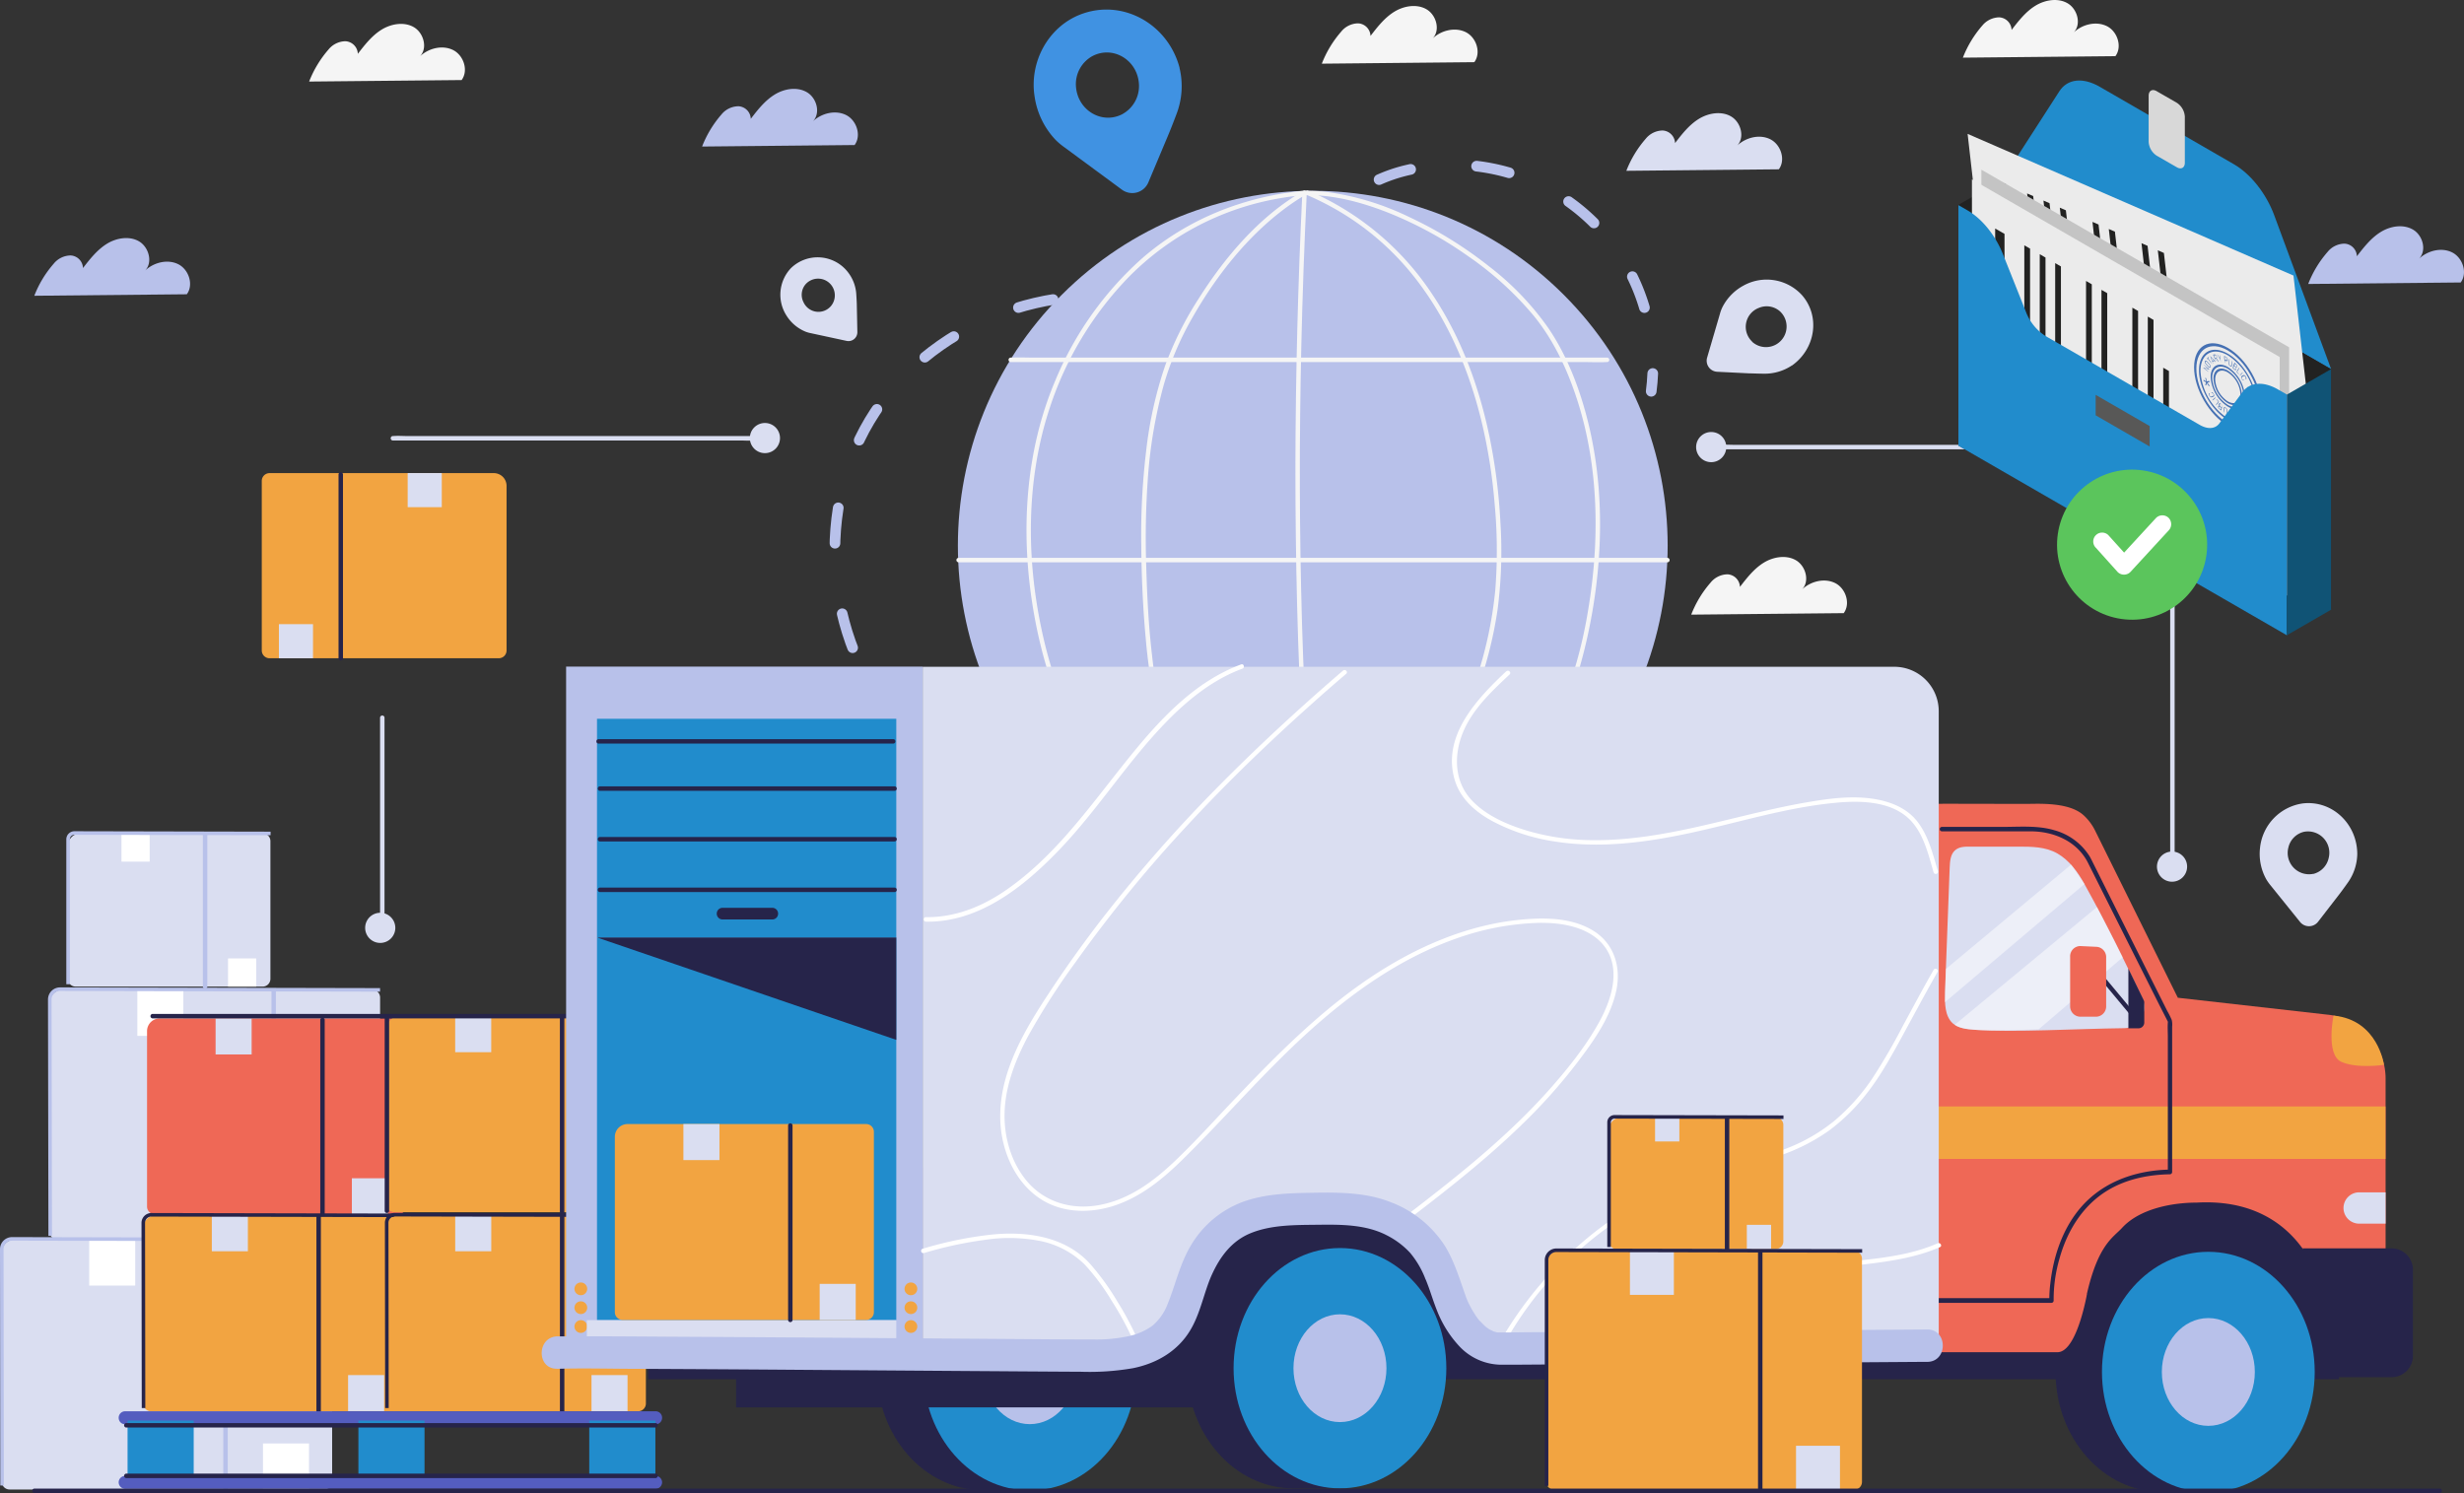 <?xml version="1.0" encoding="UTF-8"?> <svg xmlns="http://www.w3.org/2000/svg" viewBox="0 0 693.05 420.04"><rect x="0" y="0" width="693.05" height="420.04" fill="#333333" stroke="none"/> <defs> <style>.cls-1{fill:#dadef1;}.cls-2{fill:#b8c1ea;}.cls-15,.cls-3{fill:#fff;}.cls-12,.cls-4,.cls-7,.cls-8,.cls-9{fill:none;}.cls-4,.cls-7,.cls-8,.cls-9{stroke:#b8c1ea;}.cls-12,.cls-4{stroke-miterlimit:10;}.cls-5{fill:#f2a441;}.cls-6{fill:#26244a;}.cls-7,.cls-8,.cls-9{stroke-linecap:round;stroke-linejoin:round;stroke-width:3px;}.cls-8{stroke-dasharray:9.34 18.67;}.cls-9{stroke-dasharray:10 20;}.cls-10{fill:#f5f5f5;}.cls-11{fill:#ef6856;}.cls-12{stroke:#26244a;}.cls-13{fill:#545dbf;}.cls-14{fill:#218ccc;}.cls-15{opacity:0.5;}.cls-16{fill:#4092e2;}.cls-17{fill:#d8d8d8;}.cls-18{fill:#222221;}.cls-19{fill:#ebebeb;}.cls-20{fill:#c4c4c4;}.cls-21{fill:#4570b3;}.cls-22{fill:#585857;}.cls-23{fill:#105375;}.cls-24{fill:#5bc55c;}</style> </defs> <g id="Слой_2" data-name="Слой 2"> <g id="OBJECTS_" data-name="OBJECTS "> <path class="cls-1" d="M73.88,277.54H21.29a2.19,2.19,0,0,1-2.19-2.19V238a3.58,3.58,0,0,1,3.58-3.58h51.2a2.19,2.19,0,0,1,2.18,2.19v38.71A2.19,2.19,0,0,1,73.88,277.54Z"></path> <path class="cls-2" d="M57.06,234.72v42.87a.63.63,0,0,0,1.25,0V234.72a.63.63,0,0,0-1.25,0Z"></path> <rect class="cls-3" x="34.17" y="234.45" width="7.93" height="7.93"></rect> <rect class="cls-3" x="64.14" y="269.61" width="7.93" height="7.93"></rect> <path class="cls-4" d="M19.15,276.87l0-40.76a1.78,1.78,0,0,1,1.78-1.78l55.18.12"></path> <path class="cls-1" d="M104.77,348.74H16.22A2.18,2.18,0,0,1,14,346.56V282a3.57,3.57,0,0,1,3.57-3.58h87.16a2.19,2.19,0,0,1,2.18,2.19v65.91A2.18,2.18,0,0,1,104.77,348.74Z"></path> <path class="cls-2" d="M76.35,278.9v69.93a.63.63,0,0,0,1.25,0V278.9a.63.63,0,0,0-1.25,0Z"></path> <rect class="cls-3" x="38.63" y="278.46" width="12.94" height="12.94"></rect> <rect class="cls-3" x="87.51" y="335.81" width="12.94" height="12.94"></rect> <path class="cls-4" d="M14.12,347.65,14,281.16a2.9,2.9,0,0,1,2.9-2.9l90,.2"></path> <path class="cls-1" d="M91.23,419H2.69A2.19,2.19,0,0,1,.5,416.8V352.28a3.58,3.58,0,0,1,3.58-3.58H91.23a2.19,2.19,0,0,1,2.19,2.19V416.8A2.19,2.19,0,0,1,91.23,419Z"></path> <path class="cls-2" d="M62.81,349.14v69.93a.63.63,0,0,0,1.25,0V349.14a.63.63,0,0,0-1.25,0Z"></path> <rect class="cls-3" x="25.09" y="348.7" width="12.94" height="12.94"></rect> <rect class="cls-3" x="73.97" y="406.05" width="12.94" height="12.94"></rect> <path class="cls-4" d="M.58,417.89.5,351.4a2.9,2.9,0,0,1,2.9-2.9l90,.2"></path> <path class="cls-1" d="M212.26,122.66H114.62c-1.31,0-2.68-.11-4,0a1.08,1.08,0,0,1-.18,0,.63.63,0,0,0,0,1.25h97.64c1.31,0,2.68.12,4,0h.18a.63.63,0,0,0,0-1.25Z"></path> <path class="cls-1" d="M210.91,123.23a4.24,4.24,0,1,0,4.24-4.24A4.24,4.24,0,0,0,210.91,123.23Z"></path> <path class="cls-1" d="M106.9,201.83v58a.63.63,0,0,0,1.25,0v-58a.63.63,0,0,0-1.25,0Z"></path> <path class="cls-1" d="M102.71,261a4.24,4.24,0,1,0,4.24-4.23A4.24,4.24,0,0,0,102.71,261Z"></path> <path class="cls-5" d="M75.82,185.17h64.47a2.19,2.19,0,0,0,2.19-2.19V136.67a3.58,3.58,0,0,0-3.58-3.58H75.82a2.19,2.19,0,0,0-2.19,2.19V183A2.19,2.19,0,0,0,75.82,185.17Z"></path> <path class="cls-6" d="M95.22,133.41v51.82a.63.63,0,0,0,1.25,0V133.41a.63.63,0,0,0-1.25,0Z"></path> <rect class="cls-1" x="114.67" y="133.09" width="9.59" height="9.59" transform="translate(238.93 275.76) rotate(180)"></rect> <rect class="cls-1" x="78.45" y="175.58" width="9.59" height="9.59" transform="translate(166.49 360.75) rotate(180)"></rect> <path class="cls-1" d="M483.09,126.39h126a7.61,7.61,0,0,0,1.72,0,1.61,1.61,0,0,1,.22,0l-.62-.62V239c0,1.51-.13,3.08,0,4.59v.2a.63.63,0,0,0,1.25,0V130.55c0-1.51.12-3.08,0-4.58a1.33,1.33,0,0,1,0-.2.64.64,0,0,0-.63-.63H488.32c-1.66,0-3.36-.12-5,0a1.61,1.61,0,0,1-.22,0,.63.63,0,0,0,0,1.25Z"></path> <path class="cls-7" d="M351.79,86.61l2.91-4.06"></path> <path class="cls-8" d="M366.13,67.78c8.2-9.46,17.61-17.2,30.05-20a56.1,56.1,0,0,1,68.26,48"></path> <path class="cls-7" d="M464.87,105.07c-.07,1.66-.21,3.32-.43,5"></path> <path class="cls-9" d="M325.93,85.68c-30.26-8.32-65.24,5.73-81.34,32.67s-11.92,64.39,9.72,87.11"></path> <path class="cls-1" d="M506.82,83a13.46,13.46,0,0,0-16.45-2.65,14.17,14.17,0,0,0-5.93,6.11,10.6,10.6,0,0,0-.69,1.88l-3.58,12.24a3.11,3.11,0,0,0,2.82,4l9.09.45c.85,0,2.5.08,4,.09a13.77,13.77,0,0,0,7.89-2.29l.05,0C510.63,98.15,512.09,89,506.82,83Zm-14,13.09a5.7,5.7,0,0,1,1.92-9.49,5.63,5.63,0,0,1,5.93,1,5.8,5.8,0,0,1-7.85,8.54Z"></path> <circle class="cls-2" cx="369.24" cy="153.5" r="99.82" transform="translate(-0.39 306.05) rotate(-45)"></circle> <path class="cls-10" d="M366.92,53.63c-17,1.63-33.16,8-46.05,19.37a94.41,94.41,0,0,0-24.11,34.2c-8.29,19.65-9.66,41.65-6.41,62.56,3.09,19.87,10.39,39.51,23.29,55.15,12.09,14.65,29.47,25.41,48.51,27.72a63.05,63.05,0,0,0,7.13.46.63.63,0,0,0,0-1.25c-19-.15-37.15-9.28-50.27-22.8-13.86-14.28-22.12-33.17-26.15-52.46-4.23-20.25-4.16-41.82,2.32-61.6A95.58,95.58,0,0,1,317.61,77.8a78.07,78.07,0,0,1,42.22-22c2.35-.41,4.71-.72,7.09-.95.79-.07.8-1.32,0-1.25Z"></path> <path class="cls-10" d="M366.6,53.72c-12.22,7-22,18.5-29.44,30.27a95.11,95.11,0,0,0-9.45,18.9,114,114,0,0,0-5.36,24.21A198.75,198.75,0,0,0,321,153.37c.08,8.71.45,17.44,1.25,26.11A164.37,164.37,0,0,0,326.45,205c1.9,7.52,4.32,15.14,8.39,21.8,7.1,11.59,18.46,19.77,30.74,25.21q2.28,1,4.62,1.91c.75.29,1.07-.91.33-1.2-12.42-4.84-24.33-12.15-32.28-23.07-4.4-6.06-7.13-13-9.25-20.09a146.48,146.48,0,0,1-4.94-25c-1-8.4-1.42-16.85-1.66-25.3a236.53,236.53,0,0,1,.51-25.4,133.64,133.64,0,0,1,4.37-25.41,85.42,85.42,0,0,1,8.09-19.07c6.95-12.24,16.29-24,27.94-32.1,1.28-.88,2.58-1.71,3.92-2.48a.63.63,0,0,0-.63-1.08Z"></path> <path class="cls-10" d="M371,252.46c-2.54-25.55-4-51.2-4.78-76.87-.77-26.14-.79-52.3-.2-78.44q.5-21.45,1.53-42.89c0-.8-1.21-.8-1.25,0q-1.86,38.49-1.94,77c0,26.14.59,52.29,2.08,78.39q1.21,21.42,3.31,42.77c.08.79,1.33.8,1.25,0Z"></path> <path class="cls-10" d="M370.81,253.76a145.55,145.55,0,0,0,33.41-36.67,116.69,116.69,0,0,0,17-45.57,127.13,127.13,0,0,0,.8-24.59,160.76,160.76,0,0,0-3-23.75c-2.92-14.29-8.05-28.31-16.21-40.46a79.08,79.08,0,0,0-30.32-27q-2.29-1.12-4.65-2.1c-.74-.31-1.06.9-.33,1.2a76.62,76.62,0,0,1,31.79,25.06c8.51,11.44,14.06,24.85,17.41,38.66a151.32,151.32,0,0,1,3.67,23,142.14,142.14,0,0,1,.2,24.41,113.09,113.09,0,0,1-14.76,45.88A140.94,140.94,0,0,1,374.63,249q-2.33,2-4.71,3.84c-.63.49.26,1.37.89.88Z"></path> <path class="cls-10" d="M367.75,54.88c7.73,0,15.36,2.07,22.51,4.87a108.75,108.75,0,0,1,22.66,12.3,91.92,91.92,0,0,1,18.36,16.64c5.67,6.9,9.53,15.17,12.28,23.62,6.22,19.15,6.43,40,3.07,59.71a127.69,127.69,0,0,1-8.36,29c-3.78,8.82-8.7,17.44-15.15,24.58a84,84,0,0,1-21.22,16.6,86.48,86.48,0,0,1-25.27,9.58,62.74,62.74,0,0,1-6.27.93c-.79.08-.8,1.33,0,1.25A79.93,79.93,0,0,0,396,246.6a91.39,91.39,0,0,0,23.24-15.37c14.51-13.31,22.86-32.55,27.11-51.46,4.46-19.8,5.24-41,.38-60.81-2.28-9.27-5.8-18.65-11.17-26.59a79.4,79.4,0,0,0-16.85-17.53A113,113,0,0,0,396.26,61a76.71,76.71,0,0,0-23.08-7,46.83,46.83,0,0,0-5.43-.33.63.63,0,0,0,0,1.25Z"></path> <path class="cls-10" d="M269.56,158.18h199.5a.63.63,0,0,0,0-1.25H269.56a.63.63,0,0,0,0,1.25Z"></path> <path class="cls-10" d="M284.19,101.85H445.31c2.15,0,4.34.11,6.5,0h.28a.63.63,0,0,0,0-1.25H291c-2.16,0-4.35-.11-6.5,0a2.61,2.61,0,0,1-.28,0,.63.63,0,0,0,0,1.25Z"></path> <path class="cls-10" d="M292.53,214.5H445.94a.63.63,0,0,0,0-1.25H292.53a.63.63,0,0,0,0,1.25Z"></path> <path class="cls-11" d="M112,341.59H43.55a2.19,2.19,0,0,1-2.19-2.18V290.06a3.58,3.58,0,0,1,3.58-3.58H112a2.19,2.19,0,0,1,2.18,2.19v50.74A2.19,2.19,0,0,1,112,341.59Z"></path> <path class="cls-6" d="M90.08,286.83v54.83a.63.63,0,0,0,1.25,0V286.83a.63.63,0,0,0-1.25,0Z"></path> <rect class="cls-1" x="60.64" y="286.48" width="10.14" height="10.14"></rect> <rect class="cls-1" x="98.97" y="331.45" width="10.14" height="10.14"></rect> <path class="cls-5" d="M179.42,341H110.94a2.19,2.19,0,0,1-2.19-2.18V289.43a3.58,3.58,0,0,1,3.58-3.58h67.09A2.18,2.18,0,0,1,181.6,288v50.74A2.18,2.18,0,0,1,179.42,341Z"></path> <path class="cls-6" d="M157.48,286.2V341a.63.63,0,0,0,1.25,0V286.2a.63.63,0,0,0-1.25,0Z"></path> <rect class="cls-1" x="128.03" y="285.85" width="10.14" height="10.14"></rect> <rect class="cls-1" x="166.36" y="330.82" width="10.14" height="10.14"></rect> <path class="cls-5" d="M111,397H42.49a2.19,2.19,0,0,1-2.19-2.19V345.43a3.58,3.58,0,0,1,3.58-3.58H111a2.19,2.19,0,0,1,2.19,2.19v50.73A2.19,2.19,0,0,1,111,397Z"></path> <path class="cls-6" d="M89,342.2V397a.63.63,0,0,0,1.25,0V342.2a.63.63,0,0,0-1.25,0Z"></path> <rect class="cls-1" x="59.58" y="341.85" width="10.14" height="10.14"></rect> <rect class="cls-1" x="97.91" y="386.82" width="10.14" height="10.14"></rect> <path class="cls-12" d="M40.37,396.1,40.3,344a2.27,2.27,0,0,1,2.28-2.27l70.58.15"></path> <path class="cls-5" d="M179.43,397H111a2.19,2.19,0,0,1-2.19-2.19V345.43a3.58,3.58,0,0,1,3.58-3.58h67.09a2.19,2.19,0,0,1,2.19,2.19v50.73A2.19,2.19,0,0,1,179.43,397Z"></path> <path class="cls-6" d="M157.49,342.2V397a.63.63,0,0,0,1.25,0V342.2a.63.63,0,0,0-1.25,0Z"></path> <rect class="cls-1" x="128.04" y="341.85" width="10.14" height="10.14"></rect> <rect class="cls-1" x="166.37" y="386.82" width="10.14" height="10.14"></rect> <path class="cls-12" d="M108.83,396.1,108.76,344A2.27,2.27,0,0,1,111,341.7l70.58.15"></path> <path class="cls-13" d="M184.41,400.66H35.19a1.81,1.81,0,0,1-1.81-1.82h0A1.81,1.81,0,0,1,35.19,397H184.41a1.81,1.81,0,0,1,1.82,1.81h0A1.81,1.81,0,0,1,184.41,400.66Z"></path> <path class="cls-13" d="M184.41,418.8H35.19A1.82,1.82,0,0,1,33.38,417h0a1.81,1.81,0,0,1,1.81-1.81H184.41a1.81,1.81,0,0,1,1.82,1.81h0A1.82,1.82,0,0,1,184.41,418.8Z"></path> <rect class="cls-14" x="35.88" y="399.62" width="18.6" height="15.55"></rect> <rect class="cls-14" x="100.81" y="399.62" width="18.6" height="15.55"></rect> <rect class="cls-14" x="165.74" y="399.62" width="18.6" height="15.55"></rect> <path class="cls-6" d="M35.46,401.57h149a.63.63,0,0,0,0-1.25H35.46a.63.63,0,0,0,0,1.25Z"></path> <path class="cls-6" d="M35.46,415.79h149a.63.63,0,0,0,0-1.25H35.46a.63.63,0,0,0,0,1.25Z"></path> <path class="cls-6" d="M42.87,286.47H181.23a.63.63,0,0,0,0-1.25H42.87a.63.63,0,0,0,0,1.25Z"></path> <path class="cls-6" d="M109.45,340.67V285.85a.63.63,0,0,0-1.25,0v54.82a.63.63,0,0,0,1.25,0Z"></path> <path class="cls-6" d="M306.49,385.45c0,10.71-4.33,24.34-10.77,31-3,3.13-12.11,2.76-19.15,2.76-16.53,0-29.92-15.13-29.92-33.8s13.39-33.8,29.92-33.8c1.26,0,11.86-.17,13.08,0C304.42,353.72,306.49,368.2,306.49,385.45Z"></path> <ellipse class="cls-14" cx="289.65" cy="385.46" rx="29.92" ry="33.8"></ellipse> <ellipse class="cls-2" cx="289.65" cy="385.46" rx="13.08" ry="15.16"></ellipse> <rect class="cls-6" x="207.04" y="385.81" width="129.78" height="10.09"></rect> <rect class="cls-6" x="182.28" y="328.26" width="475.62" height="59.72"></rect> <path class="cls-6" d="M638,385.93c0,10.71-4.33,24.34-10.77,31-3,3.13-12.11,2.76-19.15,2.76-16.53,0-29.92-15.13-29.92-33.8s13.39-33.8,29.92-33.8c1.26,0,11.86-.16,13.08,0C635.91,354.2,638,368.68,638,385.93Z"></path> <ellipse class="cls-14" cx="621.14" cy="385.94" rx="29.92" ry="33.8"></ellipse> <ellipse class="cls-2" cx="621.14" cy="385.94" rx="13.08" ry="15.16"></ellipse> <path class="cls-11" d="M670.1,297.76a18.12,18.12,0,0,0-15.41-12.33l-42.13-4.76-23.29-47.06a14.66,14.66,0,0,0-3.22-4.28c-4.16-3.79-12.87-3.18-16.07-3.19-10.71,0-26.08-.07-26.08,0V380.38h34.81c4.67,0,7.41-11.86,8.21-15.89,0-.19.06-.3.07-.36s0-.12,0-.19c3.17-13.89,7.45-15.88,9.85-18.5,5-5.48,14.23-7.14,21-7.14,29.11-1.66,34.79,23.25,34.79,23.25l2.52,14H671V303.35A18.61,18.61,0,0,0,670.1,297.76Z"></path> <rect class="cls-5" x="543.9" y="311.25" width="127.06" height="14.76"></rect> <path class="cls-6" d="M543.9,366.5H577a.63.63,0,0,0,.63-.63,41,41,0,0,1,1.61-11.7c2.11-7.73,6.45-14.92,13.39-19.19,5.31-3.27,11.52-4.54,17.7-4.65a.64.64,0,0,0,.63-.62l0-27V288.8a5.74,5.74,0,0,0-.12-1.9,25.34,25.34,0,0,0-1.25-2.5L594.9,255.12l-6-12c-.37-.74-.72-1.49-1.14-2.21a17,17,0,0,0-10-7.38c-4.6-1.37-9.7-.92-14.44-.92H546.14a.63.63,0,0,0,0,1.25c8.33,0,16.66,0,25,0,6.58,0,13.11,2.8,16.16,8.88l5.07,10.11,15.06,30,2,3.91.38.76c-.15-.31,0-.3-.06.09-.1,1.34,0,2.71,0,4.05v7.37l0,30v.61l.62-.63c-10.36.18-20.26,3.9-26.53,12.44-4.2,5.71-6.39,12.75-7.16,19.75a33.7,33.7,0,0,0-.26,4.6l.62-.62H543.9a.63.63,0,0,0,0,1.25Z"></path> <path class="cls-1" d="M547.07,279.13,548.39,244c.07-1.69.21-3.56,1.39-4.7s2.78-1.14,4.3-1.14h13.49c3.8,0,7.79,0,11.14,1.94s5.71,5.19,7.6,8.61c6.91,12.47,11,21.12,16.18,31.87,1.91,3.93-.75,8.61-4.94,8.65-13.74.16-30.69,1.24-42.31.44-2.11-.15-4.38-.37-6-1.81C547,285.8,547,282.24,547.07,279.13Z"></path> <path class="cls-15" d="M597.06,269.3l-23.65,20.27c-6.65.11-20.81,1.13-23.59-1.31l40-33.11Z"></path> <polygon class="cls-15" points="586.31 248.68 547.04 281.94 547.32 272.57 582.54 243.21 586.31 248.68"></polygon> <path class="cls-6" d="M598.65,289.27v-16.8l4.31,8.88a1.64,1.64,0,0,1,.16.72v5.57a1.63,1.63,0,0,1-1.63,1.63Z"></path> <path class="cls-6" d="M588.12,272.25c1.58,1.63,3,3.52,4.42,5.27q3.36,4,6.7,8.05l1.53,1.83c.51.62,1.39-.27.88-.88q-5.46-6.58-10.94-13.14c-.56-.67-1.1-1.39-1.71-2s-1.44.31-.88.89Z"></path> <path class="cls-11" d="M582.27,269.19V283A2.91,2.91,0,0,0,585,286h4.71A2.9,2.9,0,0,0,592.4,283V269.41a2.92,2.92,0,0,0-2.59-3.06l-4.71-.22A2.88,2.88,0,0,0,582.27,269.19Z"></path> <path class="cls-5" d="M656.35,285.69s-2.24,11,2.18,13,12,.86,12,.86S668.92,286.88,656.35,285.69Z"></path> <path class="cls-6" d="M672.68,387.41h-16.9l-8.16-36.24h25.06a6,6,0,0,1,6,6v24.28A6,6,0,0,1,672.68,387.41Z"></path> <path class="cls-1" d="M663.52,335.41H671a0,0,0,0,1,0,0v8.81a0,0,0,0,1,0,0h-7.44a4.4,4.4,0,0,1-4.4-4.4v0A4.4,4.4,0,0,1,663.52,335.41Z"></path> <rect class="cls-2" x="159.23" y="187.52" width="100.28" height="195.88"></rect> <path class="cls-1" d="M259.51,378.57v-191H532.82a12.49,12.49,0,0,1,12.49,12.48V378.57H412.78v-4.36A34.78,34.78,0,0,0,378,339.43H357.05c-13.95,0-22.1,9.34-23.77,23.18l-5.39,16Z"></path> <rect class="cls-14" x="167.92" y="202.2" width="84.18" height="61.52"></rect> <rect class="cls-14" x="167.92" y="263.72" width="84.18" height="107.65"></rect> <polygon class="cls-6" points="252.1 292.52 167.93 263.72 252.1 263.72 252.1 292.52"></polygon> <path class="cls-5" d="M258,362.56a1.79,1.79,0,1,1-1.79-1.79A1.79,1.79,0,0,1,258,362.56Z"></path> <path class="cls-5" d="M258,367.86a1.79,1.79,0,1,1-1.79-1.79A1.79,1.79,0,0,1,258,367.86Z"></path> <path class="cls-5" d="M258,373.16a1.79,1.79,0,1,1-1.79-1.79A1.79,1.79,0,0,1,258,373.16Z"></path> <path class="cls-5" d="M165.16,362.56a1.79,1.79,0,1,1-1.79-1.79A1.79,1.79,0,0,1,165.16,362.56Z"></path> <path class="cls-5" d="M165.16,367.86a1.79,1.79,0,1,1-1.79-1.79A1.79,1.79,0,0,1,165.16,367.86Z"></path> <path class="cls-5" d="M165.16,373.16a1.79,1.79,0,1,1-1.79-1.79A1.79,1.79,0,0,1,165.16,373.16Z"></path> <path class="cls-6" d="M168.68,250.94h83a.63.63,0,0,0,0-1.25h-83a.63.63,0,0,0,0,1.25Z"></path> <path class="cls-6" d="M168.68,236.7h83a.63.63,0,0,0,0-1.25h-83a.63.63,0,0,0,0,1.25Z"></path> <path class="cls-6" d="M168.68,222.46h83a.63.63,0,0,0,0-1.25h-83a.63.63,0,0,0,0,1.25Z"></path> <path class="cls-6" d="M168.3,209.18h83a.63.63,0,0,0,0-1.25h-83a.63.63,0,0,0,0,1.25Z"></path> <rect class="cls-1" x="165.06" y="371.37" width="87.04" height="5.98"></rect> <path class="cls-6" d="M393.73,384.87c0,10.72-4.33,24.34-10.77,31.05-3,3.12-12.11,2.76-19.16,2.76-16.52,0-29.92-15.14-29.92-33.81s13.4-33.8,29.92-33.8c1.26,0,11.87-.16,13.09,0C391.66,353.14,393.73,367.63,393.73,384.87Z"></path> <ellipse class="cls-14" cx="376.89" cy="384.88" rx="29.92" ry="33.8"></ellipse> <ellipse class="cls-2" cx="376.89" cy="384.88" rx="13.08" ry="15.16"></ellipse> <path class="cls-5" d="M243.61,371.3H175.13a2.18,2.18,0,0,1-2.19-2.18V319.77a3.58,3.58,0,0,1,3.58-3.57h67.09a2.19,2.19,0,0,1,2.19,2.18v50.74A2.18,2.18,0,0,1,243.61,371.3Z"></path> <path class="cls-6" d="M221.67,316.54v54.83a.63.63,0,0,0,1.25,0V316.54a.63.63,0,0,0-1.25,0Z"></path> <rect class="cls-1" x="192.22" y="316.2" width="10.14" height="10.14"></rect> <rect class="cls-1" x="230.55" y="361.16" width="10.14" height="10.14"></rect> <path class="cls-6" d="M217.18,258.65h-14A1.63,1.63,0,0,1,201.6,257h0a1.63,1.63,0,0,1,1.63-1.63h14a1.63,1.63,0,0,1,1.63,1.63h0A1.63,1.63,0,0,1,217.18,258.65Z"></path> <path class="cls-3" d="M260.38,259.27c14.95.27,27.49-9.75,37.36-20,11.07-11.48,19.5-25.21,30.7-36.59,6-6.1,12.88-11.58,21-14.58.75-.27.42-1.48-.33-1.2-14,5.16-24.23,17-33.26,28.35-9.95,12.47-19.25,25.57-32.48,34.86-6.81,4.79-14.54,8-23,7.89a.63.63,0,0,0,0,1.25Z"></path> <path class="cls-3" d="M377.77,188.63c-12.53,10.76-24.68,22-36.22,33.75a411.7,411.7,0,0,0-32.29,37q-7.51,9.79-14.32,20.13c-4.42,6.73-8.71,13.7-11.31,21.37-2.28,6.72-3.1,13.9-1.36,20.84,1.49,6,4.78,11.66,9.91,15.22,6.12,4.26,14,4.5,20.94,2.31,7.54-2.38,13.79-7.46,19.35-12.91,12-11.77,22.95-24.61,35.43-35.93,12.14-11,25.78-20.73,41.32-26.26a75,75,0,0,1,23.42-4.54c6.33-.14,13.8,1,18.16,6,5.38,6.3,2.65,15.19-.87,21.66-3.79,6.94-8.89,13.3-14.12,19.2-10.6,11.92-23,22.11-35.55,31.84-3.17,2.46-6.36,4.88-9.55,7.31-.63.48,0,1.56.63,1.08,12.63-9.6,25.29-19.24,36.69-30.32a155.23,155.23,0,0,0,15.75-17.66c4.55-6,9.27-12.63,10.85-20.15C456,272,454,265.34,448,261.73c-5.71-3.45-12.85-3.65-19.3-3.11C412.9,259.93,398,266.49,385,275.27c-13.89,9.38-25.76,21.36-37.28,33.44-5.74,6-11.33,12.26-17.37,18s-12.71,10.62-20.86,12.22c-7.49,1.48-15.15-.47-20.3-6.26-4.41-5-6.55-11.77-6.64-18.33-.12-8.06,2.89-15.88,6.63-22.89a199.55,199.55,0,0,1,13.31-20.74,380.56,380.56,0,0,1,31.56-38.63c11.22-12.11,23.12-23.58,35.45-34.55,3-2.7,6.08-5.36,9.15-8,.61-.53-.28-1.41-.88-.89Z"></path> <path class="cls-3" d="M424.55,375.49A100.71,100.71,0,0,1,483.86,330c5.43-1.57,10.93-2.91,16.27-4.77a54,54,0,0,0,14.4-7.25,55,55,0,0,0,10.74-10.65c3.87-5,6.87-10.54,9.9-16.06,3.27-6,6.46-12,9.82-17.88a.63.63,0,0,0-1.08-.63c-3,5.22-5.8,10.51-8.67,15.79a169.46,169.46,0,0,1-8.73,15,57.89,57.89,0,0,1-10.68,11.85A49.79,49.79,0,0,1,501,323.62c-10.06,3.68-20.64,5.54-30.49,9.83a102.06,102.06,0,0,0-25,15.63,107.22,107.22,0,0,0-22.07,25.78.63.63,0,0,0,1.08.63Z"></path> <path class="cls-3" d="M423.68,188.82c-8.22,7.73-18.21,18.18-14.5,30.61,1.62,5.44,6.11,9.22,11,11.78a54.66,54.66,0,0,0,17.22,5.52c12.78,2,25.75.24,38.29-2.47,13.57-2.94,27-7.2,40.93-8.46,6.53-.6,14.62-.44,19.85,4.11,4.43,3.85,5.83,10.15,7.41,15.53a.63.63,0,0,0,1.21-.33c-1.39-4.7-2.62-9.79-5.62-13.78-3.12-4.16-8.08-6-13.09-6.69-6.25-.85-12.61.09-18.76,1.16-6.77,1.19-13.45,2.81-20.12,4.42-12.85,3.11-25.83,6.2-39.13,6.12a66.25,66.25,0,0,1-18.62-2.6c-5.63-1.68-11.6-4.21-15.72-8.54-4.95-5.2-5.19-12.62-2.61-19,2.67-6.63,8.08-11.67,13.18-16.46.58-.55-.3-1.44-.89-.89Z"></path> <path class="cls-3" d="M259.89,352.49a108.81,108.81,0,0,1,17-3.69,45.41,45.41,0,0,1,15.73.3,24.85,24.85,0,0,1,12.52,6.67,62,62,0,0,1,7.55,10.16A85.14,85.14,0,0,1,319,377.67c.32.74,1.39.1,1.08-.63a86.19,86.19,0,0,0-5.85-11,69.52,69.52,0,0,0-7.65-10.55c-6.94-7.64-17.69-9.18-27.48-8.21a106.17,106.17,0,0,0-19.57,4,.62.62,0,0,0,.33,1.2Z"></path> <path class="cls-3" d="M463.89,381A89.84,89.84,0,0,1,510,357.49c5.75-1,11.6-1.42,17.39-2.19,6.23-.82,12.48-1.95,18.26-4.48.74-.32.1-1.4-.63-1.08-10.86,4.76-23,4.44-34.54,6.41a90.74,90.74,0,0,0-47.44,24c-.58.56.3,1.44.88.88Z"></path> <path class="cls-2" d="M156.71,385.06c7.51-.24,15,0,22.55,0q22.31.1,44.6.27l47.7.34c10.83.07,21.66.16,32.49.21a71.55,71.55,0,0,0,14.61-1c6.57-1.32,12.45-4.69,16-10.47,3-4.84,4-11,6.21-15.85,2.27-5,5.53-9.43,10.78-11.61,6-2.49,12.93-2.34,19.3-2.42s13.22-.05,19,2.91a23.23,23.23,0,0,1,6.64,4.95,25.67,25.67,0,0,1,4.23,7.12c0,.07.37.86.12.26l.24.59c.17.43.33.85.49,1.28.39,1,.74,2.09,1.1,3.14.49,1.44,1,2.87,1.57,4.28a31.31,31.31,0,0,0,6,9.51,16.28,16.28,0,0,0,11.81,5.33c1.27,0,2.55,0,3.82,0l36.24-.25,47.9-.34,30.41-.21h1.53c5.86,0,5.88-9.16,0-9.11l-21.91.15-46.36.32-41.58.29c-3.36,0-6.73.09-10.09.07h-.28l-.66,0c-.72,0,.65.16,0,0a13.67,13.67,0,0,1-1.39-.39c.79.27-.67-.36-.92-.52s-1.21-.87-.56-.35a15.51,15.51,0,0,1-1.2-1.09c-.33-.33-.64-.69-1-1l-.38-.46c.62.75-.17-.23-.23-.32a29.52,29.52,0,0,1-2.53-4.35c-.14-.29-.26-.59-.4-.88-.34-.67.39,1.13.14.34-.09-.28-.22-.57-.32-.85-1.78-4.94-3.27-10.17-6.09-14.65a31.28,31.28,0,0,0-15.12-12.12c-6.6-2.64-14-2.78-21-2.67-6.86.11-14.12.2-20.64,2.6A28.52,28.52,0,0,0,335,350.29c-3.13,5.19-4.32,11-6.58,16.54a15,15,0,0,1-4.23,6.07,17.82,17.82,0,0,1-7.3,3.08,43.18,43.18,0,0,1-9.36.82c-8.6,0-17.21-.09-25.82-.15l-45.86-.33q-23.55-.17-47.11-.3c-9.83-.06-19.67-.15-29.51-.1-.82,0-1.64,0-2.47,0-5.85.18-5.87,9.3,0,9.11Z"></path> <path class="cls-1" d="M615.17,243.79a4.24,4.24,0,1,1-4.23-4.24A4.23,4.23,0,0,1,615.17,243.79Z"></path> <path class="cls-1" d="M485.55,125.77a4.24,4.24,0,1,1-4.24-4.24A4.23,4.23,0,0,1,485.55,125.77Z"></path> <path class="cls-1" d="M222.44,75.46a10.87,10.87,0,0,0-1.17,13.4,11.4,11.4,0,0,0,5.26,4.42,8.44,8.44,0,0,0,1.56.45l10.06,2.17a2.5,2.5,0,0,0,3-2.5L241,86.05c0-.69-.07-2-.15-3.21a11.15,11.15,0,0,0-2.31-6.22l0,0A10.77,10.77,0,0,0,222.44,75.46ZM233.8,86A4.61,4.61,0,0,1,226,85a4.55,4.55,0,0,1,.42-4.83A4.69,4.69,0,0,1,233.8,86Z"></path> <path class="cls-1" d="M647.77,226a14.07,14.07,0,0,0-12.09,12.52,14.71,14.71,0,0,0,1.7,8.73,12.55,12.55,0,0,0,1.19,1.72l8.36,10.37a3.23,3.23,0,0,0,5.08-.05l5.81-7.52c.55-.71,1.57-2.09,2.46-3.35a14.35,14.35,0,0,0,2.75-8.14v-.06C663,231.82,656.05,225.09,647.77,226Zm2.86,19.82a6,6,0,0,1-7-7.31A5.89,5.89,0,0,1,648,234a6,6,0,0,1,7,7.31A5.9,5.9,0,0,1,650.63,245.85Z"></path> <path class="cls-2" d="M692.12,79.46c2-2.68.56-7-2.43-8.47s-6.81-.51-9.27,1.77c2.2-2.33,1.05-6.56-1.72-8.17s-6.38-1-9.1.69-4.72,4.27-6.68,6.8a3.66,3.66,0,0,0-3.48-3.54,6.2,6.2,0,0,0-4.77,2.34,30.32,30.32,0,0,0-5.44,9Z"></path> <path class="cls-1" d="M500.33,47.63c2-2.68.56-7-2.43-8.47s-6.81-.51-9.26,1.77c2.19-2.33,1-6.56-1.72-8.16s-6.38-1-9.1.68-4.73,4.27-6.68,6.8a3.68,3.68,0,0,0-3.49-3.54,6.22,6.22,0,0,0-4.77,2.34,30.54,30.54,0,0,0-5.44,9Z"></path> <path class="cls-10" d="M129.84,22.52c2-2.68.56-7-2.43-8.46s-6.81-.52-9.26,1.76c2.19-2.32,1-6.56-1.72-8.16s-6.38-1-9.1.68-4.73,4.27-6.68,6.8a3.69,3.69,0,0,0-3.49-3.54,6.25,6.25,0,0,0-4.77,2.34,30.69,30.69,0,0,0-5.44,9Z"></path> <path class="cls-10" d="M595,15.8c2-2.68.56-7-2.43-8.46s-6.82-.52-9.27,1.76c2.19-2.33,1-6.56-1.72-8.16s-6.38-1-9.1.68-4.73,4.27-6.68,6.8a3.67,3.67,0,0,0-3.49-3.54,6.27,6.27,0,0,0-4.77,2.34,30.77,30.77,0,0,0-5.44,9Z"></path> <path class="cls-10" d="M414.68,17.49c2-2.68.56-7-2.43-8.46s-6.82-.52-9.27,1.76c2.2-2.33,1-6.56-1.72-8.16s-6.38-1-9.1.68-4.73,4.27-6.68,6.8A3.66,3.66,0,0,0,382,6.57a6.2,6.2,0,0,0-4.77,2.34,30.32,30.32,0,0,0-5.44,9Z"></path> <path class="cls-10" d="M518.58,172.48c2-2.68.56-7-2.43-8.47s-6.81-.51-9.26,1.77c2.19-2.33,1-6.56-1.72-8.16s-6.39-1-9.1.68-4.73,4.27-6.68,6.8a3.68,3.68,0,0,0-3.49-3.54,6.22,6.22,0,0,0-4.77,2.34,30.54,30.54,0,0,0-5.44,9Z"></path> <path class="cls-2" d="M240.37,40.8c2-2.68.56-7-2.43-8.46s-6.82-.51-9.27,1.76c2.2-2.32,1.05-6.55-1.72-8.16s-6.38-1-9.1.69-4.73,4.26-6.68,6.8a3.66,3.66,0,0,0-3.48-3.54,6.23,6.23,0,0,0-4.78,2.33,30.6,30.6,0,0,0-5.43,9Z"></path> <path class="cls-2" d="M52.54,82.78c2-2.68.56-7-2.43-8.47s-6.81-.51-9.27,1.77c2.2-2.33,1-6.56-1.71-8.17s-6.39-1-9.1.69-4.73,4.27-6.69,6.8a3.66,3.66,0,0,0-3.48-3.54,6.2,6.2,0,0,0-4.77,2.34,30.32,30.32,0,0,0-5.44,9Z"></path> <path class="cls-16" d="M303.84,4.09C294.92,7.57,289.47,17.31,291,27.15a22.4,22.4,0,0,0,5.87,12.16,18.38,18.38,0,0,0,2.43,2.06l16.28,12A4.91,4.91,0,0,0,323,51.3L328.59,38c.53-1.25,1.49-3.68,2.31-5.87a21.88,21.88,0,0,0,.87-13l0-.1C328.5,6.67,315.62-.5,303.84,4.09Zm11.89,28c-5.86,3.07-12.78-1.16-13.11-8a9,9,0,0,1,4.64-8.31c5.86-3.07,12.78,1.16,13.1,8A9,9,0,0,1,315.73,32.08Z"></path> <path class="cls-5" d="M499.41,351.38H454.73a2.19,2.19,0,0,1-2.19-2.19V317.85a3.58,3.58,0,0,1,3.58-3.58h43.29a2.19,2.19,0,0,1,2.19,2.19v32.73A2.19,2.19,0,0,1,499.41,351.38Z"></path> <path class="cls-6" d="M485.15,314.5v36.93a.63.63,0,0,0,1.25,0V314.5a.63.63,0,0,0-1.25,0Z"></path> <rect class="cls-1" x="465.52" y="314.27" width="6.83" height="6.83"></rect> <rect class="cls-1" x="491.33" y="344.55" width="6.83" height="6.83"></rect> <path class="cls-12" d="M452.58,350.8l0-35.1a1.53,1.53,0,0,1,1.53-1.53l47.53.1"></path> <path class="cls-5" d="M521.56,419.06H437.14a2.19,2.19,0,0,1-2.19-2.19v-61.4a3.58,3.58,0,0,1,3.58-3.58h83a2.19,2.19,0,0,1,2.19,2.18v62.8A2.19,2.19,0,0,1,521.56,419.06Z"></path> <path class="cls-6" d="M494.48,352.31v66.83a.63.63,0,0,0,1.25,0V352.31a.63.63,0,0,0-1.25,0Z"></path> <rect class="cls-1" x="458.45" y="351.89" width="12.36" height="12.36"></rect> <rect class="cls-1" x="505.17" y="406.7" width="12.36" height="12.36"></rect> <path class="cls-12" d="M435,418,435,354.47a2.77,2.77,0,0,1,2.77-2.77l86,.19"></path> <path class="cls-6" d="M9.62,420H686.3a.63.63,0,0,0,0-1.25H9.62a.63.63,0,0,0,0,1.25Z"></path> <path class="cls-14" d="M563.24,50.49l16-24.82c2.26-3.51,6.63-4,11.37-1.25l37.7,21.77c4.75,2.74,9.11,8.26,11.37,14.38l16,43.27Z"></path> <path class="cls-17" d="M612.27,28.91l-5.66-3.26c-1.24-.72-2.26-.14-2.26,1.3V39.87a5,5,0,0,0,2.26,3.92l5.66,3.26c1.25.72,2.26.14,2.26-1.3V32.83A5,5,0,0,0,612.27,28.91Z"></path> <polygon class="cls-18" points="563.22 50.48 550.82 57.64 550.83 125.33 643.25 178.68 655.63 103.84 563.22 50.48"></polygon> <polygon class="cls-19" points="645.09 77.52 653.02 147.21 561.36 107.34 553.43 37.66 645.09 77.52"></polygon> <polygon class="cls-18" points="564.26 51.85 570 102.22 567.22 101.02 561.48 50.65 564.26 51.85"></polygon> <polygon class="cls-18" points="571.87 55.16 577.61 105.53 575.9 104.79 570.16 54.42 571.87 55.16"></polygon> <polygon class="cls-18" points="576.47 57.16 582.2 107.53 580.49 106.79 574.76 56.42 576.47 57.16"></polygon> <polygon class="cls-18" points="581.07 59.16 586.8 109.53 585.09 108.79 579.36 58.42 581.07 59.16"></polygon> <polygon class="cls-18" points="590.26 63.16 595.99 113.53 594.28 112.79 588.55 62.42 590.26 63.16"></polygon> <polygon class="cls-18" points="594.86 65.16 600.59 115.53 598.88 114.79 593.14 64.42 594.86 65.16"></polygon> <polygon class="cls-18" points="602.99 98.24 605.18 117.53 603.48 116.78 601.28 97.5 602.99 98.24"></polygon> <polygon class="cls-18" points="604.05 69.16 609.78 119.53 608.07 118.78 602.34 68.41 604.05 69.16"></polygon> <polygon class="cls-18" points="608.64 71.16 614.38 121.53 612.67 120.78 606.93 70.41 608.64 71.16"></polygon> <polygon class="cls-18" points="614.58 84.95 618.97 123.53 617.26 122.78 612.87 84.21 614.58 84.95"></polygon> <polygon class="cls-18" points="630.21 107.06 632.76 129.52 631.05 128.78 628.5 106.32 630.21 107.06"></polygon> <polygon class="cls-18" points="634.8 109.06 637.36 131.52 635.65 130.78 633.09 108.32 634.8 109.06"></polygon> <polygon class="cls-20" points="643.86 97.7 643.86 167.84 557.3 117.86 557.3 47.73 643.86 97.7"></polygon> <polygon class="cls-18" points="566.45 63.06 566.45 113.76 563.83 112.24 563.83 61.55 566.45 63.06"></polygon> <polygon class="cls-18" points="573.64 67.21 573.64 117.91 572.03 116.97 572.03 66.28 573.64 67.21"></polygon> <polygon class="cls-18" points="577.98 69.72 577.98 120.41 576.37 119.48 576.37 68.78 577.98 69.72"></polygon> <polygon class="cls-18" points="582.32 72.22 582.32 122.92 580.71 121.99 580.71 71.29 582.32 72.22"></polygon> <polygon class="cls-18" points="591 77.23 591 127.93 589.39 127 589.39 76.3 591 77.23"></polygon> <polygon class="cls-18" points="595.35 79.74 595.35 130.44 593.73 129.5 593.73 78.81 595.35 79.74"></polygon> <polygon class="cls-18" points="599.69 113.53 599.69 132.94 598.07 132.01 598.07 112.6 599.69 113.53"></polygon> <polygon class="cls-18" points="604.03 84.75 604.03 135.45 602.41 134.52 602.41 83.82 604.03 84.75"></polygon> <polygon class="cls-18" points="608.37 87.26 608.37 137.96 606.75 137.02 606.75 86.33 608.37 87.26"></polygon> <polygon class="cls-18" points="612.71 101.64 612.71 140.46 611.09 139.53 611.09 100.71 612.71 101.64"></polygon> <polygon class="cls-18" points="625.73 125.37 625.73 147.98 624.12 147.05 624.12 124.44 625.73 125.37"></polygon> <polygon class="cls-18" points="630.07 127.88 630.07 150.49 628.46 149.55 628.46 126.95 630.07 127.88"></polygon> <path class="cls-21" d="M638.76,111.56c0,6-4.26,8.51-9.5,5.48s-9.49-10.39-9.49-16.44,4.26-8.5,9.5-5.48S638.76,105.52,638.76,111.56ZM620.41,101c0,5.64,4,12.52,8.85,15.34s8.86.52,8.86-5.12-4-12.51-8.85-15.33S620.41,95.34,620.41,101Z"></path> <path class="cls-21" d="M637.37,110.76c0,5.16-3.64,7.26-8.11,4.68s-8.1-8.88-8.1-14,3.64-7.26,8.11-4.68S637.37,105.6,637.37,110.76Zm-15.78-9.11a17,17,0,0,0,7.67,13.3c4.24,2.45,7.68.46,7.68-4.43a17,17,0,0,0-7.67-13.3C625,94.77,621.59,96.76,621.59,101.65Z"></path> <path class="cls-21" d="M634.09,108.87c0,3.07-2.16,4.33-4.82,2.79a10.67,10.67,0,0,1-4.83-8.36c0-3.08,2.16-4.33,4.83-2.79A10.69,10.69,0,0,1,634.09,108.87Zm-9.23-5.33a9.77,9.77,0,0,0,4.41,7.63c2.42,1.4,4.4.26,4.4-2.55a9.76,9.76,0,0,0-4.4-7.62C626.84,99.6,624.86,100.74,624.86,103.54Z"></path> <path class="cls-21" d="M624.05,101.18c-.1,0-1.42-.36-1.42-.36l1.2,1c0,.15-1.51-1.11-1.51-1.11.09-.15,1.38.24,1.38.24l-1.2-1c0-.15,1.51,1.11,1.51,1.11S624.06,101.16,624.05,101.18Z"></path> <path class="cls-21" d="M624.34,100.56a.29.29,0,0,1-.1.12.19.19,0,0,1-.13,0,.51.51,0,0,1-.18-.07,1.81,1.81,0,0,1-.22-.2l-.62-.7a1.22,1.22,0,0,1-.18-.26.57.57,0,0,1-.09-.22.46.46,0,0,1,0-.2.37.37,0,0,1,.05-.18.4.4,0,0,1,.1-.12.32.32,0,0,1,.14,0,.6.6,0,0,1,.18.07,1.83,1.83,0,0,1,.21.2l.62.7a1.88,1.88,0,0,1,.19.26,1.09,1.09,0,0,1,.09.23.46.46,0,0,1,0,.2A.49.49,0,0,1,624.34,100.56Zm-.91-1.44a.57.57,0,0,0-.27-.2.17.17,0,0,0-.18.1.36.36,0,0,0,0,.27.82.82,0,0,0,.19.33l.63.7a.49.49,0,0,0,.27.2.16.16,0,0,0,.17-.1.36.36,0,0,0,0-.27.86.86,0,0,0-.2-.33Z"></path> <path class="cls-21" d="M623.83,97.67c.11.16-.11.38-.11.38l1.15,1.65a11.18,11.18,0,0,1-1.24-1.56l-.22.22C623.3,98.2,623.83,97.67,623.83,97.67Z"></path> <path class="cls-21" d="M625.14,99.55a22.32,22.32,0,0,1-.83-2.11c.13-.07,1.51,1.62,1.51,1.62s-.38-.28-.38-.28L625,99l.17.47S625.15,99.54,625.14,99.55Zm.18-.91-.82-1,.43,1.21Z"></path> <path class="cls-21" d="M625.15,97.11s0-.07,0-.08l.33,0a.48.48,0,0,1,.17,0,.44.44,0,0,1,.17.08.6.6,0,0,1,.16.16,1.5,1.5,0,0,1,.15.26,1.53,1.53,0,0,1,.07.24,1,1,0,0,1,0,.17.33.33,0,0,1-.05.12l-.1.07.64.8c-.11.06-.76-.76-.76-.76l-.24,0,.37.88A12.25,12.25,0,0,1,625.15,97.11Zm.17.08.33.81.26,0a.23.23,0,0,0,.17-.13.51.51,0,0,0-.05-.32.72.72,0,0,0-.21-.3.36.36,0,0,0-.24-.06Z"></path> <path class="cls-21" d="M627,98.27s-.75-1.22-.75-1.22.07-.1.09-.06l.68,1.1.09-1c.15.1,0,1.17,0,1.17l.21.75C627.24,99,627,98.27,627,98.27Z"></path> <path class="cls-21" d="M628.24,97.44s0,0,0,0l.41.19a.76.76,0,0,1,.19.12l.15.16a1.23,1.23,0,0,1,.11.23.78.78,0,0,1,.05.28.73.73,0,0,1,0,.27.26.26,0,0,1-.08.13.17.17,0,0,1-.14,0,.41.41,0,0,1-.18,0l-.32-.15,0,.72A9.6,9.6,0,0,1,628.24,97.44Zm.15.17.07.85.32.15c.1,0,.17.06.22,0s.07-.13.06-.27A.78.78,0,0,0,629,98a.61.61,0,0,0-.24-.21Z"></path> <path class="cls-21" d="M630.44,98.74c.14.11,0,1.31,0,1.31a.73.73,0,0,1-.07.21.22.22,0,0,1-.12.09.27.27,0,0,1-.15,0,1.18,1.18,0,0,1-.19-.1l-.18-.16a1.43,1.43,0,0,1-.14-.2,1.55,1.55,0,0,1-.08-.23,1.13,1.13,0,0,1,0-.26l.13-1.2c.15.11,0,1.3,0,1.3a.63.63,0,0,0,.05.34.71.71,0,0,0,.23.26c.1.07.18.1.24.08s.1-.09.12-.22Z"></path> <path class="cls-21" d="M631.14,99.32a2.28,2.28,0,0,1,.42.35l.17.18a1.08,1.08,0,0,1,.11.18.66.66,0,0,1,.06.2.36.36,0,0,1,0,.2.29.29,0,0,1-.12.17.23.23,0,0,1-.18,0l.08.13a.74.74,0,0,1,0,.14.61.61,0,0,1,0,.14.4.4,0,0,1,0,.15.43.43,0,0,1-.12.2.16.16,0,0,1-.13,0,.29.29,0,0,1-.16-.06.64.64,0,0,1-.17-.13l-.4-.39A10.13,10.13,0,0,1,631.14,99.32Zm0,1.74a.49.49,0,0,0,.25.14c.07,0,.12,0,.16-.16a.42.42,0,0,0,0-.33.89.89,0,0,0-.19-.27l-.31-.3-.22.62Zm0-1,.28.27a.45.45,0,0,0,.23.16c.06,0,.11,0,.15-.14a.59.59,0,0,0,0-.13.74.74,0,0,0,0-.14.42.42,0,0,0-.08-.12.49.49,0,0,0-.12-.13l-.26-.26Z"></path> <path class="cls-21" d="M631.73,101.88a7.94,7.94,0,0,1,.73-1.2c.13.16-.59,1.19-.59,1.19l.55.69C632.36,102.65,631.73,101.88,631.73,101.88Z"></path> <path class="cls-21" d="M633.45,102c.12.17-.8,1-.8,1C632.54,102.85,633.45,102,633.45,102Z"></path> <path class="cls-21" d="M634.24,103.79a.29.29,0,0,0,.08-.14.36.36,0,0,0,0-.14.6.6,0,0,0-.09-.21A.67.67,0,0,0,634,103a.21.21,0,0,0-.24,0l-.49.28a.24.24,0,0,0-.12.21.64.64,0,0,0,.11.33.87.87,0,0,0,.13.19.59.59,0,0,0,.11.08h.1c.1,0,.13,0,.16,0s-.09.16-.13.15a.34.34,0,0,1-.15-.07.7.7,0,0,1-.17-.14,1.52,1.52,0,0,1-.16-.23,1.15,1.15,0,0,1-.1-.23.63.63,0,0,1,0-.21.34.34,0,0,1,0-.18.25.25,0,0,1,.13-.14l.49-.28a.3.3,0,0,1,.18,0,.35.35,0,0,1,.17.06.8.8,0,0,1,.17.15,1.1,1.1,0,0,1,.14.21,1.13,1.13,0,0,1,.12.25.59.59,0,0,1,0,.21.27.27,0,0,1,0,.16.16.16,0,0,1-.08.1C634.22,103.81,634.23,103.8,634.24,103.79Z"></path> <path class="cls-21" d="M634.57,110.68a12.26,12.26,0,0,1,1.4.21l-1.21-.91c0-.15,1.52,1,1.52,1-.08.16-1.36-.09-1.36-.09l1.22.91c0,.16-1.52-1-1.52-1S634.57,110.7,634.57,110.68Z"></path> <path class="cls-21" d="M634.3,111.38a.39.39,0,0,1,.1-.14.21.21,0,0,1,.13,0,.49.49,0,0,1,.18,0l.22.18.64.64a1,1,0,0,1,.19.23.84.84,0,0,1,.1.22.47.47,0,0,1,0,.2.48.48,0,0,1,0,.18.39.39,0,0,1-.1.14.21.21,0,0,1-.13,0,.49.49,0,0,1-.18,0,1.06,1.06,0,0,1-.21-.18l-.65-.64a1.21,1.21,0,0,1-.19-.23.84.84,0,0,1-.1-.22.47.47,0,0,1,0-.2A.48.48,0,0,1,634.3,111.38Zm1,1.35a.49.49,0,0,0,.27.16.19.19,0,0,0,.17-.12.39.39,0,0,0,0-.28.77.77,0,0,0-.21-.31l-.64-.64a.49.49,0,0,0-.27-.16c-.08,0-.13,0-.17.12a.39.39,0,0,0,0,.28.77.77,0,0,0,.21.31Z"></path> <path class="cls-21" d="M635,114.19c-.12-.14.09-.39.09-.39l-1.21-1.52c.08-.09,1.3,1.42,1.3,1.42l.21-.25C635.47,113.6,635,114.19,635,114.19Z"></path> <path class="cls-21" d="M633.57,112.48a18.29,18.29,0,0,1,.91,2c-.12.08-1.58-1.45-1.58-1.45s.4.24.4.24l.44-.29-.18-.44S633.56,112.49,633.57,112.48Zm-.15.92.86.91-.47-1.15Z"></path> <path class="cls-21" d="M633.66,114.89s0,.06,0,.07l-.34.08h-.17A.58.58,0,0,1,633,115a.47.47,0,0,1-.17-.15,1.05,1.05,0,0,1-.24-.47.3.3,0,0,1,0-.16.21.21,0,0,1,0-.12.25.25,0,0,1,.1-.08l-.69-.74c.12-.06.81.69.81.69l.24-.06-.4-.83A12.18,12.18,0,0,1,633.66,114.89Zm-.18-.07-.36-.76-.26.06a.19.19,0,0,0-.17.13c0,.07,0,.17.06.31a.57.57,0,0,0,.22.27.32.32,0,0,0,.25,0Z"></path> <path class="cls-21" d="M631.67,113.88l.81,1.14c0,.12-.07.1-.1.06l-.72-1-.08,1c-.15-.09-.05-1.13-.05-1.13s-.23-.71-.23-.71C631.45,113.18,631.67,113.88,631.67,113.88Z"></path> <path class="cls-21" d="M630.53,114.68s0,0-.06,0l-.43-.17a.72.72,0,0,1-.19-.11.61.61,0,0,1-.17-.15.72.72,0,0,1-.12-.21,1.07,1.07,0,0,1-.08-.27,1.17,1.17,0,0,1,0-.27.24.24,0,0,1,.08-.13.17.17,0,0,1,.14,0,.46.46,0,0,1,.19,0l.34.14-.09-.7A8.63,8.63,0,0,1,630.53,114.68Zm-.17-.15-.11-.83-.34-.13a.23.23,0,0,0-.23,0s-.06.13,0,.27a.7.7,0,0,0,.14.36.53.53,0,0,0,.25.19Z"></path> <path class="cls-21" d="M628.12,113.33c-.16-.11,0-1.23,0-1.23a.43.43,0,0,1,.06-.19.19.19,0,0,1,.13-.07.36.36,0,0,1,.17,0l.19.12.19.16a1,1,0,0,1,.15.2.53.53,0,0,1,.08.22.69.69,0,0,1,0,.25l-.14,1.12c-.16-.12,0-1.23,0-1.23a.56.56,0,0,0-.06-.32.76.76,0,0,0-.24-.27.39.39,0,0,0-.26-.09c-.06,0-.1.08-.12.2Z"></path> <path class="cls-21" d="M627.36,112.71a2.69,2.69,0,0,1-.45-.37,1.54,1.54,0,0,1-.17-.19l-.13-.18a.49.49,0,0,1-.05-.19.31.31,0,0,1,0-.19.25.25,0,0,1,.13-.15.27.27,0,0,1,.19,0l-.08-.13a.74.74,0,0,1,0-.14.29.29,0,0,1,0-.13.35.35,0,0,1,0-.14c.05-.1.08-.15.13-.17a.17.17,0,0,1,.14,0,.77.77,0,0,1,.17.07,1.19,1.19,0,0,1,.18.15l.42.41A9.15,9.15,0,0,1,627.36,112.71Zm.08-.65-.3-.28a.56.56,0,0,0-.24-.17c-.07,0-.12,0-.16.11a.25.25,0,0,0,0,.12.33.33,0,0,0,0,.13l.08.13.12.13.28.28Zm0-1a.54.54,0,0,0-.26-.16c-.07,0-.13,0-.17.13a.42.42,0,0,0,0,.31.85.85,0,0,0,.21.28l.32.32.24-.56Z"></path> <path class="cls-21" d="M626.75,110.23a6.29,6.29,0,0,1-.79,1c-.13-.16.64-1,.64-1l-.57-.72C626.11,109.42,626.75,110.23,626.75,110.23Z"></path> <path class="cls-21" d="M625,109.93c-.12-.18.86-.89.86-.89C625.93,109.22,625,109.93,625,109.93Z"></path> <path class="cls-21" d="M624.15,108.07c-.07.06-.08.09-.08.13a.36.36,0,0,0,0,.14,1.44,1.44,0,0,0,.09.21.8.8,0,0,0,.23.27.23.23,0,0,0,.25,0l.52-.21a.17.17,0,0,0,.13-.18.7.7,0,0,0-.11-.34,1.22,1.22,0,0,0-.13-.19.74.74,0,0,0-.12-.09l-.09,0c-.11,0-.14,0-.18-.06s.1-.14.15-.13a.37.37,0,0,1,.15.08,1.25,1.25,0,0,1,.17.16,1.43,1.43,0,0,1,.16.24,1.28,1.28,0,0,1,.11.24.52.52,0,0,1,0,.21.33.33,0,0,1,0,.17.27.27,0,0,1-.14.11l-.51.21a.43.43,0,0,1-.19,0,.51.51,0,0,1-.18-.09.64.64,0,0,1-.17-.16l-.15-.22a1.12,1.12,0,0,1-.11-.26,1,1,0,0,1-.05-.2.33.33,0,0,1,0-.15.15.15,0,0,1,.08-.08c.09,0,.1,0,.12.06S624.16,108.06,624.15,108.07Z"></path> <path class="cls-21" d="M633.24,108.38c0,2.53-1.78,3.56-4,2.29a8.77,8.77,0,0,1-4-6.88c0-2.53,1.78-3.56,4-2.3A8.82,8.82,0,0,1,633.24,108.38ZM625.72,104a7.85,7.85,0,0,0,3.55,6.14c2,1.13,3.54.21,3.54-2.05a7.85,7.85,0,0,0-3.54-6.14C627.31,100.86,625.72,101.78,625.72,104Z"></path> <path class="cls-21" d="M623.94,104.44a.27.27,0,0,1,.17.13.27.27,0,0,1,0,.14,2.21,2.21,0,0,1-.61.19l.57.77a.28.28,0,0,1,0,.12.19.19,0,0,1,0,.1.08.08,0,0,1-.1,0l-.08-.08-.53-.77-.19.62c-.16,0-.19,0-.22-.07a.25.25,0,0,1,0-.14s.22-.64.22-.64l-.65-.34a.31.31,0,0,1-.09-.11.27.27,0,0,1,0-.12.12.12,0,0,1,0-.09s0,0,.09,0l.65.4-.22-.85c0-.1,0-.13,0-.13a.12.12,0,0,1,.1,0,.23.23,0,0,1,.12.17l.18.82Z"></path> <path class="cls-21" d="M635.78,107a.31.31,0,0,1,.17.13.51.51,0,0,1,0,.14c0,.09-.61.2-.61.2l.56.76a.21.21,0,0,1,0,.13.12.12,0,0,1,0,.09s-.05,0-.1,0a.29.29,0,0,1-.08-.08l-.52-.76-.19.62c-.16,0-.19,0-.22-.07a.3.3,0,0,1-.05-.15l.23-.63-.65-.35a.28.28,0,0,1-.09-.1.27.27,0,0,1,0-.12s0-.08,0-.09.05,0,.09,0l.65.41-.22-.86c0-.09,0-.12,0-.13a.12.12,0,0,1,.1,0,.24.24,0,0,1,.12.17l.18.82Z"></path> <polygon class="cls-19" points="641.21 100.43 641.21 170.57 554.65 120.59 554.65 50.46 641.21 100.43"></polygon> <polygon class="cls-18" points="563.81 65.79 563.81 116.49 561.18 114.97 561.18 64.28 563.81 65.79"></polygon> <polygon class="cls-18" points="571 69.94 570.99 120.64 569.38 119.7 569.38 69.01 571 69.94"></polygon> <polygon class="cls-18" points="575.34 72.45 575.34 123.14 573.72 122.21 573.72 71.51 575.34 72.45"></polygon> <polygon class="cls-18" points="579.68 74.95 579.68 125.65 578.06 124.72 578.06 74.02 579.68 74.95"></polygon> <polygon class="cls-18" points="588.36 79.97 588.36 130.66 586.74 129.73 586.74 79.03 588.36 79.97"></polygon> <polygon class="cls-18" points="592.7 82.47 592.7 133.17 591.08 132.23 591.08 81.54 592.7 82.47"></polygon> <polygon class="cls-18" points="597.04 116.26 597.04 135.67 595.42 134.74 595.42 115.33 597.04 116.26"></polygon> <polygon class="cls-18" points="601.38 87.48 601.38 138.18 599.76 137.25 599.77 86.55 601.38 87.48"></polygon> <polygon class="cls-18" points="605.72 89.99 605.72 140.69 604.11 139.75 604.11 89.06 605.72 89.99"></polygon> <polygon class="cls-18" points="610.06 104.37 610.06 143.19 608.45 142.26 608.45 103.44 610.06 104.37"></polygon> <polygon class="cls-18" points="623.09 128.1 623.08 150.71 621.47 149.78 621.47 127.17 623.09 128.1"></polygon> <polygon class="cls-18" points="627.42 130.61 627.42 153.22 625.81 152.28 625.81 129.68 627.42 130.61"></polygon> <path class="cls-21" d="M636.11,114.29c0,6-4.26,8.51-9.49,5.48s-9.49-10.39-9.49-16.44,4.25-8.5,9.49-5.48S636.11,108.25,636.11,114.29ZM617.77,103.7c0,5.64,4,12.52,8.85,15.34s8.85.52,8.85-5.12-4-12.51-8.85-15.33S617.77,98.07,617.77,103.7Z"></path> <path class="cls-21" d="M634.72,113.49c0,5.16-3.63,7.26-8.1,4.68s-8.11-8.88-8.11-14,3.64-7.26,8.11-4.68S634.72,108.33,634.72,113.49Zm-15.78-9.11a17,17,0,0,0,7.68,13.3c4.23,2.45,7.68.46,7.68-4.43a17,17,0,0,0-7.68-13.3C622.38,97.5,618.94,99.49,618.94,104.38Z"></path> <path class="cls-21" d="M631.45,111.6c0,3.07-2.17,4.33-4.83,2.79a10.7,10.7,0,0,1-4.83-8.36c0-3.08,2.17-4.33,4.83-2.79A10.7,10.7,0,0,1,631.45,111.6Zm-9.23-5.33a9.76,9.76,0,0,0,4.4,7.63c2.42,1.4,4.4.26,4.4-2.55a9.76,9.76,0,0,0-4.4-7.62C624.19,102.33,622.22,103.47,622.22,106.27Z"></path> <path class="cls-21" d="M621.41,103.91c-.11,0-1.43-.36-1.43-.36l1.2,1c0,.15-1.51-1.11-1.51-1.11s1.39.24,1.39.24l-1.21-1c0-.14,1.51,1.11,1.51,1.11S621.41,103.89,621.41,103.91Z"></path> <path class="cls-21" d="M621.7,103.29a.4.4,0,0,1-.1.12.17.17,0,0,1-.14,0,.6.6,0,0,1-.18-.07,1.24,1.24,0,0,1-.21-.2l-.63-.7a2,2,0,0,1-.18-.26,1.28,1.28,0,0,1-.09-.22.46.46,0,0,1,0-.2.55.55,0,0,1,.06-.18.29.29,0,0,1,.1-.12.28.28,0,0,1,.13,0,.45.45,0,0,1,.18.07,1.26,1.26,0,0,1,.21.2l.63.7a1.22,1.22,0,0,1,.18.26.55.55,0,0,1,.09.23.45.45,0,0,1,0,.2A.34.34,0,0,1,621.7,103.29Zm-.92-1.44a.49.49,0,0,0-.27-.2.16.16,0,0,0-.17.1.36.36,0,0,0,0,.27.86.86,0,0,0,.2.33l.62.7a.57.57,0,0,0,.27.2.18.18,0,0,0,.18-.1.36.36,0,0,0,0-.27.82.82,0,0,0-.19-.33Z"></path> <path class="cls-21" d="M621.18,100.4c.11.16-.11.38-.11.38l1.16,1.65a10.55,10.55,0,0,1-1.25-1.56l-.22.22C620.65,100.93,621.18,100.4,621.18,100.4Z"></path> <path class="cls-21" d="M622.49,102.28a22.12,22.12,0,0,1-.82-2.11,12.09,12.09,0,0,1,1.51,1.62c-.08.1-.39-.28-.39-.28l-.45.23.17.47C622.51,102.26,622.5,102.27,622.49,102.28Zm.18-.91-.81-1,.42,1.21Z"></path> <path class="cls-21" d="M622.51,99.84s0-.07,0-.08l.34-.05H623a.4.4,0,0,1,.16.08.49.49,0,0,1,.16.16,1,1,0,0,1,.15.26.9.9,0,0,1,.07.24.5.5,0,0,1,0,.17.33.33,0,0,1-.05.12l-.09.07.64.8c-.08.1-.1.08-.12.06l-.65-.82-.24,0,.37.88A13.12,13.12,0,0,1,622.51,99.84Zm.16.08.34.81.25,0a.21.21,0,0,0,.17-.13.45.45,0,0,0,0-.32.72.72,0,0,0-.21-.3.35.35,0,0,0-.24-.06Z"></path> <path class="cls-21" d="M624.39,101s-.75-1.23-.75-1.23.07-.09.1,0l.67,1.1.09-1c.15.1,0,1.17,0,1.17s.2.75.2.75S624.39,101,624.39,101Z"></path> <path class="cls-21" d="M625.59,100.17s0,0,.06,0l.4.19a.76.76,0,0,1,.19.12.75.75,0,0,1,.15.16,1.23,1.23,0,0,1,.11.23,1.06,1.06,0,0,1,.06.28.68.68,0,0,1,0,.27c0,.06,0,.11-.08.13a.17.17,0,0,1-.14,0,.41.41,0,0,1-.18,0l-.32-.15,0,.72A9.6,9.6,0,0,1,625.59,100.17Zm.15.17.07.85.32.15c.1,0,.17,0,.22,0s.07-.13.06-.27a.75.75,0,0,0-.11-.38.61.61,0,0,0-.24-.21Z"></path> <path class="cls-21" d="M627.79,101.47c.14.11,0,1.31,0,1.31a.4.4,0,0,1-.07.21.23.23,0,0,1-.11.09.31.31,0,0,1-.16,0,.77.77,0,0,1-.19-.11l-.18-.15a.86.86,0,0,1-.13-.2.63.63,0,0,1-.08-.23.75.75,0,0,1,0-.26l.13-1.2c.15.1,0,1.3,0,1.3a.63.63,0,0,0,.06.34.68.68,0,0,0,.22.26.31.31,0,0,0,.25.08c.06,0,.1-.09.11-.22Z"></path> <path class="cls-21" d="M628.49,102.05a2.28,2.28,0,0,1,.42.35l.17.18a.71.71,0,0,1,.12.18.46.46,0,0,1,0,.2.36.36,0,0,1,0,.2.29.29,0,0,1-.12.17.23.23,0,0,1-.18,0l.08.13a.74.74,0,0,1,0,.14.66.66,0,0,1,0,.14.4.4,0,0,1,0,.15.43.43,0,0,1-.12.2.16.16,0,0,1-.13,0,.37.37,0,0,1-.16-.05l-.17-.14-.4-.39A11.51,11.51,0,0,1,628.49,102.05Zm0,1.74a.44.44,0,0,0,.24.14c.07,0,.12-.05.16-.15a.45.45,0,0,0,0-.34.89.89,0,0,0-.19-.27l-.31-.3-.22.62Zm-.05-1,.28.27a.51.51,0,0,0,.24.16c.06,0,.1,0,.14-.14a.3.3,0,0,0,0-.13.74.74,0,0,0,0-.14.42.42,0,0,0-.08-.12.69.69,0,0,0-.11-.13l-.27-.26Z"></path> <path class="cls-21" d="M629.09,104.62a7.58,7.58,0,0,1,.72-1.21c.13.16-.59,1.19-.59,1.19l.56.69C629.71,105.38,629.09,104.62,629.09,104.62Z"></path> <path class="cls-21" d="M630.8,104.71c.12.17-.8,1-.8,1C629.89,105.57,630.8,104.71,630.8,104.71Z"></path> <path class="cls-21" d="M631.59,106.52c.07-.07.08-.1.08-.14a.36.36,0,0,0,0-.14.91.91,0,0,0-.32-.47.21.21,0,0,0-.24,0l-.49.28a.24.24,0,0,0-.12.21.75.75,0,0,0,.11.33.62.62,0,0,0,.14.19.38.38,0,0,0,.11.08.14.14,0,0,0,.09,0,.13.13,0,0,1,.17,0c-.05.15-.09.16-.14.15a.47.47,0,0,1-.15-.06,1.1,1.1,0,0,1-.16-.15,1,1,0,0,1-.16-.23,1.2,1.2,0,0,1-.11-.23,1,1,0,0,1,0-.21.34.34,0,0,1,0-.18.29.29,0,0,1,.13-.14l.49-.28a.3.3,0,0,1,.18,0,.43.43,0,0,1,.18.06,1.1,1.1,0,0,1,.16.15,1.91,1.91,0,0,1,.15.21,1.06,1.06,0,0,1,.11.25,1,1,0,0,1,.05.21.7.7,0,0,1,0,.16.27.27,0,0,1-.08.1C631.57,106.54,631.58,106.53,631.59,106.52Z"></path> <path class="cls-21" d="M631.93,113.41a12.07,12.07,0,0,1,1.39.21l-1.21-.91c0-.15,1.52,1,1.52,1-.08.16-1.35-.09-1.35-.09l1.21.91c0,.16-1.52-1-1.52-1S631.92,113.43,631.93,113.41Z"></path> <path class="cls-21" d="M631.66,114.1a.3.3,0,0,1,.09-.13.21.21,0,0,1,.13,0,.45.45,0,0,1,.18,0,1.46,1.46,0,0,1,.22.18l.64.64a1.37,1.37,0,0,1,.2.23.79.79,0,0,1,.09.22.75.75,0,0,1,0,.2.78.78,0,0,1,0,.18.5.5,0,0,1-.1.14.19.19,0,0,1-.13,0,.32.32,0,0,1-.17-.06.77.77,0,0,1-.22-.17l-.65-.64a1.77,1.77,0,0,1-.19-.23.84.84,0,0,1-.1-.22.5.5,0,0,1,0-.21A.61.61,0,0,1,631.66,114.1Zm1,1.36a.49.49,0,0,0,.27.16c.08,0,.13,0,.17-.12a.39.39,0,0,0,0-.28.74.74,0,0,0-.2-.31l-.65-.64a.49.49,0,0,0-.27-.16c-.07,0-.13,0-.17.12a.39.39,0,0,0,0,.28.85.85,0,0,0,.21.31Z"></path> <path class="cls-21" d="M632.31,116.92c-.11-.14.1-.39.1-.39L631.19,115c.08-.09,1.3,1.42,1.3,1.42l.21-.25C632.82,116.33,632.31,116.92,632.31,116.92Z"></path> <path class="cls-21" d="M630.92,115.21a18.44,18.44,0,0,1,.92,2c-.13.08-1.59-1.45-1.59-1.45s.4.23.4.23l.44-.28-.18-.44S630.91,115.22,630.92,115.21Zm-.14.92.86.92-.48-1.16Z"></path> <path class="cls-21" d="M631,117.62s0,.06,0,.07l-.34.08h-.17a.58.58,0,0,1-.17-.06.47.47,0,0,1-.17-.15,1.05,1.05,0,0,1-.24-.47.3.3,0,0,1,0-.16.21.21,0,0,1,0-.12.25.25,0,0,1,.1-.08l-.69-.74c.12-.06.81.69.81.69l.24-.06-.4-.83A11.35,11.35,0,0,1,631,117.62Zm-.17-.07-.37-.76-.26,0a.22.22,0,0,0-.17.14.5.5,0,0,0,.06.31.57.57,0,0,0,.22.27.33.33,0,0,0,.25,0Z"></path> <path class="cls-21" d="M629,116.61l.81,1.15c-.05.11-.08.09-.1.06l-.73-1-.08,1c-.14-.09,0-1.13,0-1.13s-.23-.71-.23-.71S629,116.61,629,116.61Z"></path> <path class="cls-21" d="M627.88,117.41s0,0,0,0l-.44-.17-.19-.1A1.29,1.29,0,0,1,627,117a1.05,1.05,0,0,1-.12-.21,1.07,1.07,0,0,1-.07-.27.59.59,0,0,1,0-.27.2.2,0,0,1,.08-.13.16.16,0,0,1,.14,0,.81.81,0,0,1,.19,0l.33.14-.09-.7A8.63,8.63,0,0,1,627.88,117.41Zm-.17-.15-.11-.82-.33-.14c-.11,0-.18,0-.23,0s-.07.13,0,.27a.7.7,0,0,0,.13.36.55.55,0,0,0,.26.19Z"></path> <path class="cls-21" d="M625.47,116.06c-.16-.11,0-1.23,0-1.23a.33.33,0,0,1,.07-.19.15.15,0,0,1,.12-.07.35.35,0,0,1,.17,0l.19.12a1,1,0,0,1,.19.16,1.25,1.25,0,0,1,.15.19.92.92,0,0,1,.09.23,1,1,0,0,1,0,.25l-.15,1.11c-.15-.11,0-1.22,0-1.22a.47.47,0,0,0-.06-.33.92.92,0,0,0-.23-.26.42.42,0,0,0-.26-.09c-.07,0-.11.08-.13.19Z"></path> <path class="cls-21" d="M624.71,115.44a3.18,3.18,0,0,1-.45-.37l-.17-.18a1.45,1.45,0,0,1-.12-.19.82.82,0,0,1-.06-.19.58.58,0,0,1,0-.19.26.26,0,0,1,.14-.15.24.24,0,0,1,.18,0l-.07-.13a.78.78,0,0,1-.05-.14.53.53,0,0,1,0-.13.74.74,0,0,1,0-.14.31.31,0,0,1,.12-.17.18.18,0,0,1,.14,0,.61.61,0,0,1,.17.07,1.19,1.19,0,0,1,.18.15l.42.41A8.13,8.13,0,0,1,624.71,115.44Zm.08-.65-.29-.28a.57.57,0,0,0-.25-.17c-.07,0-.12,0-.16.11a.5.5,0,0,0,0,.12.65.65,0,0,0,0,.13l.08.13.12.13.29.28Zm0-1a.57.57,0,0,0-.25-.16c-.08,0-.13,0-.17.13a.34.34,0,0,0,0,.31.81.81,0,0,0,.2.28l.32.32.24-.56Z"></path> <path class="cls-21" d="M624.1,113a6.27,6.27,0,0,1-.78,1c-.13-.16.64-1,.64-1l-.57-.72C623.46,112.15,624.1,113,624.1,113Z"></path> <path class="cls-21" d="M622.31,112.66c-.13-.18.85-.89.85-.89C623.28,112,622.31,112.66,622.31,112.66Z"></path> <path class="cls-21" d="M621.51,110.8a.21.21,0,0,0-.09.13.66.66,0,0,0,0,.13,1.29,1.29,0,0,0,.1.22.71.71,0,0,0,.23.27.23.23,0,0,0,.25,0l.51-.21a.19.19,0,0,0,.14-.18.73.73,0,0,0-.12-.34.78.78,0,0,0-.13-.19l-.11-.09a.2.2,0,0,0-.1,0c-.11,0-.14,0-.17-.07s.1-.14.14-.13l.16.08a.8.8,0,0,1,.16.16,2.49,2.49,0,0,1,.17.24,1.22,1.22,0,0,1,.1.24.8.8,0,0,1,0,.21.47.47,0,0,1,0,.17.31.31,0,0,1-.14.11l-.52.21a.41.41,0,0,1-.19,0,.76.76,0,0,1-.18-.09,1.25,1.25,0,0,1-.17-.16,1.64,1.64,0,0,1-.14-.22,1.19,1.19,0,0,1-.12-.26.58.58,0,0,1,0-.2.61.61,0,0,1,0-.15.2.2,0,0,1,.09-.09C621.52,110.78,621.52,110.79,621.51,110.8Z"></path> <path class="cls-21" d="M630.59,111.11c0,2.53-1.78,3.56-4,2.29a8.79,8.79,0,0,1-4-6.88c0-2.53,1.79-3.56,4-2.3A8.82,8.82,0,0,1,630.59,111.11Zm-7.52-4.34a7.85,7.85,0,0,0,3.55,6.14c2,1.13,3.55.21,3.55-2a7.86,7.86,0,0,0-3.55-6.14C624.66,103.59,623.07,104.51,623.07,106.77Z"></path> <path class="cls-21" d="M621.29,107.17c.11,0,.15.08.17.13a.27.27,0,0,1,0,.14,2.15,2.15,0,0,1-.6.19l.56.77a.19.19,0,0,1,0,.22.08.08,0,0,1-.1,0l-.08-.08-.53-.77-.19.62c-.15,0-.19,0-.22-.07a.25.25,0,0,1,0-.14s.22-.64.22-.64l-.64-.34a.26.26,0,0,1-.1-.11.27.27,0,0,1,0-.12.12.12,0,0,1,0-.09s.05,0,.1,0l.65.4-.23-.85c0-.1,0-.13,0-.13a.11.11,0,0,1,.11,0,.21.21,0,0,1,.11.16l.18.82Z"></path> <path class="cls-21" d="M633.13,109.76c.11,0,.14.07.17.12a.31.31,0,0,1,0,.15,2.21,2.21,0,0,1-.61.19l.57.76a.2.2,0,0,1,0,.13.16.16,0,0,1,0,.09.07.07,0,0,1-.1,0,.15.15,0,0,1-.08-.08l-.53-.76-.19.62c-.16,0-.19,0-.22-.07a.28.28,0,0,1,0-.15s.22-.63.22-.63l-.65-.35a.28.28,0,0,1-.09-.1.27.27,0,0,1,0-.12s0-.08,0-.09,0,0,.09,0l.66.41-.23-.86c0-.09,0-.12,0-.13a.15.15,0,0,1,.11,0,.23.23,0,0,1,.11.17l.18.82Z"></path> <path class="cls-14" d="M630.71,110.33l-6.47,8.77c-1.15,1.57-3.25,1.73-5.51.43l-43.38-25a14,14,0,0,1-5.51-6.8l-6.47-16.23c-2.1-5.29-5.91-10-10-12.34l-2.53-1.46v67.68l92.42,53.35V111l-2.53-1.45C636.62,107.18,632.82,107.47,630.71,110.33Z"></path> <polygon class="cls-22" points="604.63 125.6 589.45 116.83 589.45 111.08 604.63 119.84 604.63 125.6"></polygon> <polygon class="cls-23" points="655.65 171.52 643.25 178.68 643.25 111 655.65 103.84 655.65 171.52"></polygon> <circle class="cls-24" cx="599.69" cy="153.22" r="21.11" transform="translate(362.91 725.09) rotate(-81.84)"></circle> <path class="cls-3" d="M589.48,154.06l6.17,6.87a2.54,2.54,0,0,0,3.54,0l9.45-10.26,1.34-1.45a2.55,2.55,0,0,0,0-3.53,2.53,2.53,0,0,0-3.54,0L597,155.94l-1.34,1.45h3.54L593,150.52a2.5,2.5,0,0,0-3.53,3.54Z"></path> </g> </g> </svg> 